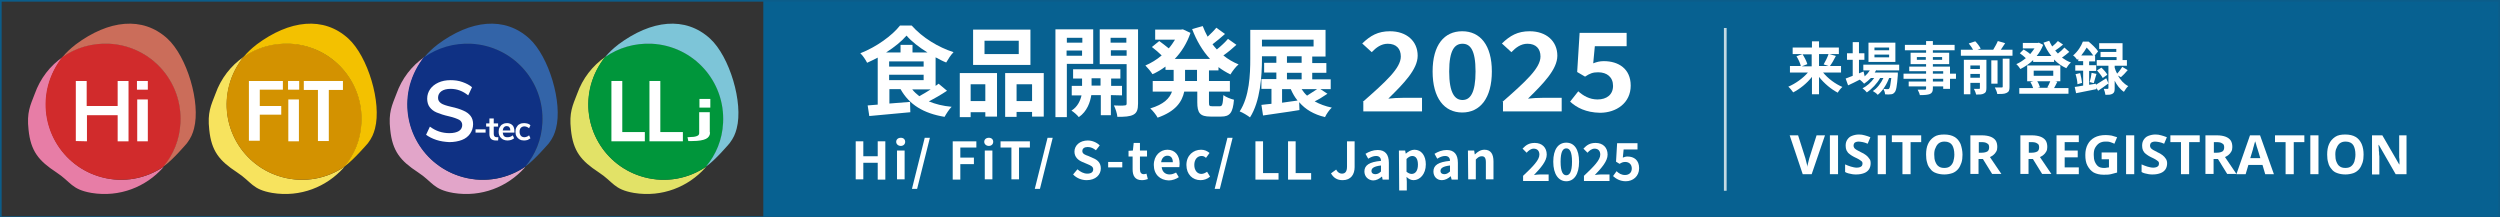<?xml version="1.0" encoding="utf-8"?>
<!-- Generator: Adobe Illustrator 27.0.0, SVG Export Plug-In . SVG Version: 6.00 Build 0)  -->
<svg version="1.1" id="レイヤー_1" xmlns="http://www.w3.org/2000/svg" xmlns:xlink="http://www.w3.org/1999/xlink" x="0px"
	 y="0px" viewBox="0 0 920 80" style="enable-background:new 0 0 920 80;" xml:space="preserve">
<rect x="0" y="0" width="920" height="80" fill="#333333" stroke="none"/>
<style type="text/css">
	.st0{fill:#076191;}
	.st1{fill:#E77DA6;}
	.st2{fill:#D12B2C;}
	.st3{fill:#CB6D5A;}
	.st4{fill:#FFFFFF;}
	.st5{fill:#F7E35E;}
	.st6{fill:#D39200;}
	.st7{fill:#F3C100;}
	.st8{fill:#E2A5C9;}
	.st9{fill:#0F3184;}
	.st10{fill:#3364A8;}
	.st11{fill:#E2E267;}
	.st12{fill:#00963B;}
	.st13{fill:#7DC5D8;}
	.st14{fill:none;stroke:#C3DAE4;stroke-miterlimit:10;}
	.st15{fill:none;}
	.st16{fill:none;stroke:#0B5D8A;stroke-miterlimit:10;}
</style>
<g id="下地">
	<rect x="280.9" y="0.1" class="st0" width="639.1" height="80"/>
	<g>
		<g>
			<g>
				<path class="st1" d="M60.3,61.3c-0.1,0.1-0.4,0.4-0.4,0.5c-6.2,6.9-15.8,10.9-26.2,9.2c-7.5-1.3-7.5-4-13-7.6
					c-6.4-4.2-9.4-7.7-10.2-15.7c-0.7-6.3,0.6-8.8,2.3-13.2c2-5.6,5.6-10.3,10.4-13.6c-2.4,3-4.3,6.5-5.3,10.4
					c-4,14.8,4.8,30,19.6,33.9C45.5,67.4,53.8,65.7,60.3,61.3z"/>
				<path class="st2" d="M66.5,45.2c-0.3,6.2-2.6,11.7-6.3,16.1c-6.4,4.4-14.7,6.1-22.9,3.9c-14.8-4-23.5-19.1-19.6-33.9
					c1.1-3.9,2.9-7.4,5.3-10.4c4.9-3.4,10.8-5.2,17.2-4.9C55.6,16.9,67.3,29.9,66.5,45.2z"/>
				<path class="st3" d="M68.8,52.7c1.5-2,2.1-3.5,2.6-5.4c2.5-9.5-2.6-26.5-9.8-33.1C52.5,5.9,40,7.3,27.8,16.4l-0.1,0.1
					C26,17.8,24.4,19.3,23,21c4.9-3.4,10.8-5.2,17.2-4.9c15.3,0.8,27,13.8,26.2,29.1c-0.3,6.2-2.6,11.7-6.3,16.1
					C63.4,59.1,68.8,52.7,68.8,52.7z"/>
			</g>
			<g>
				<polygon class="st4" points="50.4,33 50.4,29.8 54.4,29.8 54.4,33 				"/>
				<rect x="50.5" y="36.6" class="st4" width="3.9" height="15.4"/>
			</g>
			<g>
				<path class="st4" d="M27.9,51.9V29.8h4V39h11.4v-9.2h4V52h-4v-9.6H32V52L27.9,51.9L27.9,51.9z"/>
			</g>
		</g>
		<g>
			<g>
				<path class="st5" d="M126.8,61.3c-0.1,0.1-0.4,0.4-0.4,0.5c-6.2,6.9-15.8,10.9-26.2,9.2c-7.5-1.3-7.5-4-13-7.6
					c-6.4-4.2-9.4-7.7-10.2-15.7c-0.7-6.3,0.6-8.8,2.3-13.2c2-5.6,5.6-10.3,10.4-13.6c-2.4,3-4.3,6.5-5.3,10.4
					c-4,14.8,4.8,30,19.6,33.9C112.1,67.4,120.4,65.7,126.8,61.3z"/>
				<path class="st6" d="M133.1,45.2c-0.3,6.2-2.6,11.7-6.3,16.1c-6.4,4.4-14.7,6.1-22.9,3.9c-14.8-4-23.5-19.1-19.6-33.9
					c1.1-3.9,2.9-7.4,5.3-10.4c4.9-3.4,10.8-5.2,17.2-4.9C122.1,16.9,133.9,29.9,133.1,45.2z"/>
				<path class="st7" d="M135.4,52.7c1.5-2,2.1-3.5,2.6-5.4c2.5-9.5-2.6-26.5-9.8-33.1c-9.1-8.3-21.6-6.9-33.8,2.2l-0.1,0.1
					c-1.7,1.3-3.3,2.8-4.7,4.5c4.9-3.4,10.8-5.2,17.2-4.9c15.3,0.8,27,13.8,26.2,29.1c-0.3,6.2-2.6,11.7-6.3,16.1
					C129.9,59.1,135.4,52.7,135.4,52.7z"/>
			</g>
			<g>
				<path class="st4" d="M91.6,29.8h12.5V33h-8.5v6h7.9v3.2h-7.9v9.6h-4V29.8z"/>
				<path class="st4" d="M117,33.1h-5.2v-3.3h14.4v3.3H121v18.8h-4V33.1z"/>
				<g>
					<polygon class="st4" points="106,33 106,29.8 110.1,29.8 110.1,33 					"/>
					<rect x="106.1" y="36.6" class="st4" width="3.9" height="15.4"/>
				</g>
			</g>
		</g>
		<g>
			<g>
				<path class="st8" d="M193.4,61.3c-0.1,0.1-0.4,0.4-0.4,0.5c-6.2,6.9-15.8,10.9-26.2,9.2c-7.5-1.3-7.5-4-13-7.6
					c-6.4-4.2-9.4-7.7-10.2-15.7c-0.7-6.3,0.6-8.8,2.3-13.2c2-5.6,5.6-10.3,10.4-13.6c-2.4,3-4.3,6.5-5.3,10.4
					c-4,14.8,4.8,30,19.6,33.9C178.7,67.4,186.9,65.7,193.4,61.3z"/>
				<path class="st9" d="M199.6,45.2c-0.3,6.2-2.6,11.7-6.3,16.1c-6.4,4.4-14.7,6.1-22.9,3.9c-14.8-4-23.5-19.1-19.6-33.9
					c1.1-3.9,2.9-7.4,5.3-10.4c4.9-3.4,10.8-5.2,17.2-4.9C188.7,16.9,200.4,29.9,199.6,45.2z"/>
				<path class="st10" d="M202,52.7c1.5-2,2.1-3.5,2.6-5.4c2.5-9.5-2.6-26.5-9.8-33.1c-9.1-8.3-21.6-6.9-33.8,2.2l-0.1,0.1
					c-1.7,1.3-3.3,2.8-4.7,4.5c4.9-3.4,10.8-5.2,17.2-4.9c15.3,0.8,27,13.8,26.2,29.1c-0.3,6.2-2.6,11.7-6.3,16.1
					C196.5,59.1,202,52.7,202,52.7z"/>
			</g>
			<g>
				<g>
					<path class="st4" d="M160.6,51.5c-1.5-0.5-2.7-1.1-3.8-1.9l1.4-3c1.1,0.8,2.2,1.4,3.4,1.8c1.2,0.4,2.5,0.6,3.8,0.6
						c1.5,0,2.7-0.3,3.5-0.8s1.2-1.3,1.2-2.2c0-0.8-0.4-1.5-1.1-1.9c-0.8-0.4-2-0.9-3.8-1.3c-1.8-0.4-3.3-0.9-4.5-1.4s-2-1.2-2.6-2
						s-0.9-1.9-0.9-3.1c0-1.3,0.4-2.5,1.1-3.5c0.7-1,1.7-1.8,3-2.4s2.8-0.9,4.5-0.9c1.6,0,3,0.2,4.4,0.7s2.6,1.1,3.5,1.9l-1.4,3
						c-2-1.6-4.1-2.4-6.5-2.4c-1.4,0-2.6,0.3-3.4,0.9c-0.8,0.6-1.2,1.4-1.2,2.4c0,0.9,0.4,1.5,1.1,2c0.7,0.5,2,0.9,3.7,1.3
						c1.9,0.4,3.4,0.9,4.5,1.4c1.2,0.5,2.1,1.2,2.7,2c0.6,0.8,0.9,1.8,0.9,3c0,1.3-0.4,2.5-1.1,3.5c-0.7,1-1.7,1.8-3,2.3
						s-2.9,0.8-4.7,0.8C163.7,52.2,162.1,52,160.6,51.5z"/>
				</g>
				<g>
					<path class="st4" d="M175,47.6h3.7v1.2H175V47.6z"/>
					<path class="st4" d="M183.4,50.5l-0.1,1.2c-0.3,0-0.5,0-0.7,0c-0.9,0-1.5-0.2-1.9-0.6c-0.4-0.4-0.6-1-0.6-1.8v-2.7h-1.2v-1.2
						h1.2v-1.8h1.6v1.8h1.6v1.2h-1.6v2.7c0,0.8,0.4,1.2,1.1,1.2C183,50.5,183.2,50.5,183.4,50.5z"/>
					<path class="st4" d="M189.2,48.8H185c0.1,0.6,0.2,1,0.5,1.3s0.7,0.4,1.3,0.4c0.7,0,1.3-0.2,1.9-0.7l0.5,1.1
						c-0.3,0.2-0.6,0.4-1.1,0.6c-0.4,0.1-0.9,0.2-1.3,0.2c-1,0-1.8-0.3-2.4-0.9c-0.6-0.6-0.9-1.3-0.9-2.3c0-0.6,0.1-1.2,0.4-1.7
						c0.3-0.5,0.6-0.9,1.1-1.1c0.5-0.3,1-0.4,1.6-0.4c0.8,0,1.5,0.3,2,0.8s0.7,1.3,0.7,2.2v0.5H189.2z M185.5,46.8
						c-0.3,0.3-0.4,0.7-0.5,1.2h2.8c0-0.5-0.1-0.9-0.4-1.2c-0.2-0.3-0.6-0.4-1-0.4C186.1,46.4,185.8,46.5,185.5,46.8z"/>
					<path class="st4" d="M191.2,51.3c-0.5-0.3-0.8-0.6-1.1-1.1s-0.4-1-0.4-1.7s0.1-1.2,0.4-1.7c0.3-0.5,0.6-0.9,1.1-1.1
						c0.5-0.3,1-0.4,1.7-0.4c0.4,0,0.9,0.1,1.3,0.2c0.4,0.1,0.7,0.3,1,0.6l-0.5,1.1c-0.3-0.2-0.5-0.4-0.8-0.5s-0.6-0.2-0.9-0.2
						c-0.5,0-1,0.2-1.3,0.5s-0.5,0.8-0.5,1.5c0,0.6,0.2,1.1,0.5,1.5c0.3,0.3,0.7,0.5,1.3,0.5c0.3,0,0.6-0.1,0.9-0.2
						c0.3-0.1,0.6-0.3,0.8-0.5l0.5,1.1c-0.3,0.2-0.6,0.4-1,0.6c-0.4,0.1-0.9,0.2-1.3,0.2C192.3,51.7,191.7,51.6,191.2,51.3z"/>
				</g>
			</g>
		</g>
		<g>
			<g>
				<path class="st11" d="M259.9,61.3c-0.1,0.1-0.4,0.4-0.4,0.5c-6.2,6.9-15.8,10.9-26.2,9.2c-7.5-1.3-7.5-4-13-7.6
					c-6.4-4.2-9.4-7.7-10.2-15.7c-0.7-6.3,0.6-8.8,2.3-13.2c2-5.6,5.6-10.3,10.4-13.6c-2.4,3-4.3,6.5-5.3,10.4
					c-4,14.8,4.8,30,19.6,33.9C245.2,67.4,253.5,65.7,259.9,61.3z"/>
				<path class="st12" d="M266.2,45.2c-0.3,6.2-2.6,11.7-6.3,16.1c-6.4,4.4-14.7,6.1-22.9,3.9c-14.8-4-23.5-19.1-19.6-33.9
					c1.1-3.9,2.9-7.4,5.3-10.4c4.9-3.4,10.8-5.2,17.2-4.9C255.3,16.9,267,29.9,266.2,45.2z"/>
				<path class="st13" d="M268.5,52.7c1.5-2,2.1-3.5,2.6-5.4c2.5-9.5-2.6-26.5-9.8-33.1c-9.1-8.3-21.6-6.9-33.8,2.2l-0.1,0.1
					c-1.7,1.3-3.3,2.8-4.7,4.5c4.9-3.4,10.8-5.2,17.2-4.9c15.3,0.8,27,13.8,26.2,29.1c-0.3,6.2-2.6,11.7-6.3,16.1
					C263.1,59.1,268.5,52.7,268.5,52.7z"/>
			</g>
			<g>
				<path class="st4" d="M224.9,29.8h4.1v18.8h8.3V52H225V29.8H224.9z"/>
				<path class="st4" d="M238.9,29.8h4.1v18.8h8.3V52H239V29.8H238.9z"/>
				<path class="st4" d="M261.3,48.7c0,1.1-0.5,1.9-1.5,2.4s-2.7,0.8-5,0.8h-1.5l-0.3-1.4l1.5-0.1c1,0,1.7-0.2,2.1-0.4
					c0.5-0.2,0.7-0.6,0.7-1v-7.7h3.9v7.4H261.3z M261.4,39.6v-3.2h-4v3.2H261.4z"/>
			</g>
		</g>
	</g>
</g>
<g id="テキスト">
	<line class="st14" x1="634.9" y1="10.3" x2="634.9" y2="70.2"/>
	<g>
		<g>
			<rect x="298.2" y="49.3" class="st15" width="321.6" height="22.1"/>
			<path class="st4" d="M314.9,52h2.8v5.5h5.3V52h2.8v14.1H323v-6.2h-5.3V66h-2.8L314.9,52L314.9,52z"/>
			<path class="st4" d="M329.8,52.2c0-0.9,0.7-1.5,1.7-1.5s1.6,0.6,1.6,1.5s-0.7,1.5-1.6,1.5C330.5,53.7,329.8,53,329.8,52.2z
				 M330.1,55.4h2.8V66h-2.8V55.4z"/>
			<path class="st4" d="M340.3,50.7h1.9l-4.7,18.8h-1.9L340.3,50.7z"/>
			<path class="st4" d="M350.6,52h8.7v2.3h-5.9V58h5v2.4h-5v5.7h-2.8L350.6,52L350.6,52z"/>
			<path class="st4" d="M362.2,52.2c0-0.9,0.7-1.5,1.7-1.5s1.6,0.6,1.6,1.5s-0.7,1.5-1.6,1.5C362.9,53.7,362.2,53,362.2,52.2z
				 M362.4,55.4h2.8V66h-2.8V55.4z"/>
			<path class="st4" d="M372.2,54.3h-4V52H379v2.3h-4V66h-2.8V54.3z"/>
			<path class="st4" d="M385.5,50.7h1.9l-4.7,18.8h-1.9L385.5,50.7z"/>
			<path class="st4" d="M394.9,64.2l1.6-1.9c1,0.9,2.3,1.6,3.6,1.6c1.5,0,2.2-0.6,2.2-1.6s-0.9-1.4-2.1-1.9l-1.9-0.8
				c-1.4-0.6-2.9-1.7-2.9-3.8c0-2.3,2-4.1,4.9-4.1c1.6,0,3.3,0.7,4.4,1.8l-1.4,1.8c-0.9-0.7-1.8-1.2-3-1.2s-2,0.5-2,1.5
				s1,1.4,2.2,1.8l1.8,0.8c1.7,0.7,2.8,1.8,2.8,3.8c0,2.3-1.9,4.3-5.2,4.3C398.1,66.3,396.2,65.6,394.9,64.2z"/>
			<path class="st4" d="M407.8,59.6h5.2v2h-5.2V59.6z"/>
			<path class="st4" d="M416.8,62.3v-4.7h-1.5v-2.1l1.6-0.1l0.3-2.8h2.3v2.8h2.6v2.2h-2.6v4.7c0,1.2,0.5,1.8,1.4,1.8
				c0.3,0,0.8-0.1,1-0.2l0.5,2c-0.6,0.2-1.3,0.4-2.2,0.4C417.7,66.3,416.8,64.7,416.8,62.3z"/>
			<path class="st4" d="M424.6,60.7c0-3.5,2.4-5.6,5-5.6c2.9,0,4.5,2.2,4.5,5.1c0,0.5-0.1,1-0.1,1.3h-6.5c0.2,1.8,1.4,2.7,2.9,2.7
				c0.9,0,1.6-0.3,2.4-0.7l1,1.7c-1,0.7-2.4,1.2-3.7,1.2C426.9,66.3,424.6,64.2,424.6,60.7z M431.6,59.7c0-1.4-0.6-2.4-2-2.4
				c-1.1,0-2.1,0.8-2.3,2.4H431.6z"/>
			<path class="st4" d="M436.6,60.7c0-3.5,2.5-5.6,5.4-5.6c1.3,0,2.3,0.5,3.1,1.2l-1.3,1.8c-0.5-0.5-1-0.7-1.6-0.7
				c-1.6,0-2.7,1.3-2.7,3.3s1.1,3.3,2.6,3.3c0.8,0,1.5-0.4,2.1-0.8l1.1,1.8c-1,0.9-2.3,1.3-3.5,1.3
				C438.9,66.3,436.6,64.2,436.6,60.7z"/>
			<path class="st4" d="M451.7,50.7h1.9l-4.7,18.8H447L451.7,50.7z"/>
			<path class="st4" d="M462,52h2.8v11.7h5.7v2.4H462V52z"/>
			<path class="st4" d="M474,52h2.8v11.7h5.7v2.4H474V52z"/>
			<path class="st4" d="M489.8,63.8l1.9-1.4c0.5,1,1.3,1.5,2.1,1.5c1.2,0,1.9-0.7,1.9-2.6V52h2.8v9.5c0,2.6-1.3,4.8-4.4,4.8
				C492.1,66.3,490.8,65.5,489.8,63.8z"/>
			<path class="st4" d="M502.1,63.1c0-2.3,1.8-3.5,6.1-3.9c0-1-0.5-1.8-1.8-1.8c-1,0-1.9,0.4-2.9,1l-1-1.8c1.3-0.8,2.8-1.4,4.5-1.4
				c2.7,0,4.1,1.6,4.1,4.7v6.2h-2.3l-0.2-1.1h-0.1c-0.9,0.8-2,1.4-3.2,1.4C503.4,66.3,502.1,64.9,502.1,63.1z M508.2,63.1v-2.2
				c-2.6,0.3-3.5,1-3.5,2c0,0.8,0.6,1.2,1.4,1.2C507,64.1,507.6,63.7,508.2,63.1z"/>
			<path class="st4" d="M514.8,55.4h2.3l0.2,1.1h0.1c0.9-0.8,2-1.4,3.1-1.4c2.6,0,4.2,2.2,4.2,5.4c0,3.6-2.2,5.8-4.5,5.8
				c-0.9,0-1.8-0.4-2.6-1.2l0.1,1.8v3.2h-2.8L514.8,55.4L514.8,55.4z M521.8,60.6c0-2-0.7-3.2-2.1-3.2c-0.7,0-1.4,0.4-2.1,1.1v4.7
				c0.7,0.6,1.4,0.8,1.9,0.8C520.8,64,521.8,62.9,521.8,60.6z"/>
			<path class="st4" d="M527.5,63.1c0-2.3,1.8-3.5,6.1-3.9c0-1-0.5-1.8-1.8-1.8c-1,0-1.9,0.4-2.9,1l-1-1.8c1.3-0.8,2.8-1.4,4.5-1.4
				c2.7,0,4.1,1.6,4.1,4.7v6.2h-2.3l-0.3-1.2h-0.1c-0.9,0.8-2,1.4-3.2,1.4C528.7,66.3,527.5,64.9,527.5,63.1z M533.6,63.1v-2.2
				c-2.6,0.3-3.5,1-3.5,2c0,0.8,0.6,1.2,1.4,1.2C532.4,64.1,532.9,63.7,533.6,63.1z"/>
			<path class="st4" d="M540.2,55.4h2.3l0.2,1.4h0.1c0.9-0.9,2-1.7,3.5-1.7c2.3,0,3.3,1.6,3.3,4.3V66h-2.8v-6.3
				c0-1.6-0.5-2.2-1.5-2.2c-0.9,0-1.4,0.4-2.2,1.2V66h-2.8L540.2,55.4L540.2,55.4z"/>
		</g>
		<g>
			<path class="st4" d="M348.5,33.4c-2.1,1.4-4.5,2.8-6.7,3.9c2.4,1,5.1,1.7,8.4,2c-0.9,0.9-2,2.6-2.6,3.7
				c-7.8-1.3-13-4.5-16.2-10.2h-4.1v5.3l7.6-0.6l0.1,3.8c-5.3,0.5-11,1-15.1,1.4l-0.6-3.9c1.1-0.1,2.4-0.2,3.7-0.3V21.2
				c-1.3,0.7-2.6,1.3-3.9,1.9c-0.5-1-1.6-2.7-2.5-3.5c5.9-2.3,11.7-6.5,14.6-10.2h4.3c4,4.5,9.8,8,15.4,9.8c-1,1-2,2.6-2.7,3.8
				c-1.3-0.5-2.6-1.2-3.9-1.9v10.5c0.4-0.3,0.8-0.5,1.1-0.8L348.5,33.4z M341.3,19.3c-3.1-1.9-5.9-4.1-7.7-6.2
				c-1.8,2.1-4.4,4.2-7.5,6.2h5.3v-2.8h4.4v2.8H341.3z M327.2,24.5h12.7v-1.9h-12.7V24.5z M327.2,29.5h12.7v-2h-12.7V29.5z
				 M335.7,32.9c0.7,0.9,1.6,1.7,2.6,2.5c1.3-0.7,2.8-1.6,4.2-2.5H335.7z"/>
			<path class="st4" d="M353.2,26.9h13.7v16h-4.3v-1.6h-5.4v1.8h-4L353.2,26.9L353.2,26.9z M357.2,31v6.2h5.4V31H357.2z M379.2,23.9
				h-21.1v-13h21.1V23.9z M374.9,15h-12.6v4.9h12.6V15z M384.1,26.9v16h-4.3v-1.7h-5.7V43h-4.2V26.9H384.1z M379.8,37.2V31h-5.7v6.2
				H379.8z"/>
			<path class="st4" d="M392.6,23.6v19.5h-4.2V10.8h13.9v12.7h-9.7L392.6,23.6L392.6,23.6z M392.6,13.9v1.8h5.7v-1.8H392.6z
				 M398.2,20.5v-1.9h-5.7v1.9H398.2z M408.8,35v7.4h-3.7V35h-3.5c-0.4,2.5-1.5,6-4.6,8.1c-0.6-0.8-1.9-1.9-2.7-2.4
				c2.3-1.4,3.3-3.8,3.7-5.6h-3.6v-3.5h3.8v-2.7h-3.3v-3.4h17.4v3.4h-3.4v2.7h4v3.5L408.8,35L408.8,35z M405,31.5v-2.7h-3.3v2.7H405
				z M418.8,38.1c0,2.2-0.4,3.4-1.7,4.1c-1.3,0.7-3.2,0.8-5.9,0.8c-0.1-1.2-0.7-3.1-1.3-4.2c1.6,0.1,3.4,0.1,3.9,0
				c0.6,0,0.8-0.2,0.8-0.7V23.6h-9.9V10.8h14.1V38.1z M408.7,13.9v1.8h5.8v-1.8H408.7z M414.6,20.5v-2h-5.8v2H414.6z"/>
			<path class="st4" d="M444.9,25.7v4.1h7.7v3.9h-7.7v3.9c0,1.3,0.1,1.5,1.2,1.5h2.8c0.9,0,1.1-0.7,1.3-4.1c0.9,0.7,2.6,1.4,3.9,1.7
				c-0.4,4.8-1.5,6.2-4.7,6.2h-3.9c-3.9,0-4.9-1.3-4.9-5.3v-3.9h-4.8c-0.8,3.8-3.2,7.3-9.8,9.6c-0.5-1-1.8-2.6-2.7-3.4
				c5-1.5,7.1-3.7,8-6.2h-7.1v-3.9h7.7v-4.1h-3v-1.2c-1.5,1.1-3.1,2.1-4.8,2.8c-0.6-1-1.8-2.4-2.6-3.2c2.1-0.9,4.1-2.1,6-3.7
				c-0.9-0.9-2.4-2.2-3.6-3.1l2.7-2.2c1.1,0.8,2.4,1.8,3.5,2.7c0.9-1,1.6-2.1,2.3-3.2h-7.3v-3.7h9.4l0.8-0.1l2.8,1.3
				c-1.3,3.8-3.3,7-5.8,9.6h13c-2.8-3-5-6.8-6.6-11l3.9-1.1c0.5,1.3,1.1,2.6,1.8,3.9c1.2-1.1,2.4-2.3,3.2-3.3l3.2,2.3
				c-1.5,1.3-3.1,2.7-4.6,3.8c0.5,0.6,1,1.3,1.6,1.9c1.5-1.2,3.1-2.7,4.1-3.9l3.1,2.2c-1.5,1.4-3.2,2.8-4.8,3.9
				c1.7,1.4,3.6,2.5,5.6,3.3c-1,0.8-2.3,2.5-3,3.7c-1.6-0.8-3.1-1.7-4.4-2.7v1.2h-3.5L444.9,25.7L444.9,25.7z M440.5,25.7h-4.4v4.1
				h4.4V25.7z"/>
			<path class="st4" d="M488.5,34.5c-1.5,1-3.2,2.1-4.7,2.8c1.8,1,3.9,1.8,6.3,2.3c-0.9,0.8-2,2.4-2.5,3.5c-4.1-1-7.2-2.8-9.5-5.5
				l0.1,2.9c-4.7,0.8-9.7,1.4-13.4,2l-0.6-3.9c1.1-0.1,2.3-0.3,3.7-0.4v-5.5h-3.7v-3.6h5.5v-2.4h-4.5v-3.6h4.5v-2.4h-5.3v0.9
				c0,6.3-0.6,15.7-4.4,21.6c-0.9-0.7-2.7-1.8-3.8-2.2c3.6-5.5,3.9-13.6,3.9-19.4V11h27.7v9.8h-4.9v2.4h5.2v3.6h-5.2v2.4h6.8v3.6
				h-3.8L488.5,34.5z M464.4,17.1h19v-2.5h-19V17.1z M471.8,37.8c1.8-0.3,3.8-0.5,5.7-0.8c-1-1.2-1.8-2.6-2.5-4.2h-3.2V37.8z
				 M473.6,23.1h5.4v-2.4h-5.4V23.1z M473.6,29.2h5.4v-2.4h-5.4V29.2z M479,32.8c0.6,0.9,1.2,1.7,2,2.4c1.3-0.8,2.6-1.7,3.7-2.4H479
				z"/>
		</g>
	</g>
	<g>
		<path class="st4" d="M670.9,26.7c1.8,2.2,4.5,4.2,7.1,5.3c-0.6,0.5-1.4,1.5-1.7,2.1c-2.5-1.3-5-3.4-6.9-5.8v6.4h-2.6v-6.4
			c-1.9,2.4-4.4,4.4-6.9,5.7c-0.4-0.6-1.2-1.6-1.8-2.1c2.6-1.1,5.4-3.1,7.2-5.2h-6.6v-2.4h4c-0.2-1-0.9-2.5-1.6-3.6l2.2-0.8h-3.6
			v-2.4h7.1v-2.3h2.6v2.3h7.3v2.4h-3.5l2.4,0.7c-0.7,1.4-1.5,2.8-2.2,3.7h4.1v2.4L670.9,26.7z M663.3,19.9c0.7,1.1,1.5,2.6,1.8,3.7
			l-2,0.8h3.6V20h-3.4L663.3,19.9L663.3,19.9z M669.4,19.9v4.4h3.5l-1.8-0.6c0.6-1,1.4-2.6,1.8-3.8H669.4z"/>
		<path class="st4" d="M690.5,25.7c-0.2,0.3-0.4,0.7-0.6,1h8.5c0,0,0,0.6,0,0.9c-0.3,4.1-0.6,5.8-1.2,6.4c-0.4,0.5-0.9,0.7-1.4,0.7
			c-0.5,0.1-1.3,0.1-2.1,0c0-0.6-0.3-1.4-0.6-2c0.7,0.1,1.2,0.1,1.5,0.1s0.5,0,0.6-0.2c0.3-0.3,0.5-1.4,0.8-3.9h-0.8
			c-0.9,2.4-2.5,4.9-4.2,6.2c-0.4-0.5-1.1-1-1.8-1.4c1.6-1,3-2.9,3.9-4.8h-1.2c-1.1,2-3.1,4.1-4.9,5.3c-0.4-0.5-1-1.1-1.6-1.5
			c1.6-0.8,3.2-2.2,4.3-3.8h-1.2c-0.8,0.8-1.6,1.5-2.5,2.1c-0.3-0.4-1.1-1.1-1.6-1.5c-1.5,0.8-3,1.5-4.3,2.1l-0.9-2.5
			c0.7-0.3,1.6-0.6,2.6-1V22h-2.1v-2.4h2.1v-4.1h2.3v4.1h2V22h-2v5l1.7-0.7l0.4,1.8c0.8-0.7,1.4-1.4,1.9-2.2h-2.4v-2.1h13.2v2.1
			h-8.4V25.7z M697.5,22.8h-9.9v-7.1h9.9V22.8z M695.2,17.5h-5.4v1h5.4V17.5z M695.2,20.1h-5.4v1h5.4V20.1z"/>
		<path class="st4" d="M719.8,29h-2.2v3.7h-2.5v-0.9h-3.8v0.7c0,1.2-0.3,1.7-1.1,2.1c-0.8,0.3-1.9,0.4-3.7,0.4
			c-0.1-0.6-0.5-1.4-0.8-2c1,0,2.2,0,2.6,0c0.4,0,0.5-0.1,0.5-0.5v-0.7h-6.4V30h6.4v-1h-8.3v-1.9h8.3v-0.9h-6.2v-1.7h6.2v-0.9h-5.7
			v-4.2h5.7v-0.9H701v-2h7.8v-1.4h2.5v1.4h8v2h-8v0.9h6v4.2h-6v0.9h6.3v2.6h2.2V29z M708.7,22v-1h-3.3v1H708.7z M711.3,21v1h3.4v-1
			H711.3z M711.3,27.1h3.8v-0.9h-3.8V27.1z M715.1,29h-3.8v1h3.8V29z"/>
		<path class="st4" d="M740.6,18.3v2.2h-19v-2.2h4.5c-0.4-0.7-1-1.6-1.6-2.3l2.4-0.8c0.8,0.8,1.6,1.9,2,2.7l-1.2,0.4h5.8
			c0.6-1,1.3-2.2,1.7-3.2l2.7,0.8c-0.5,0.8-1.1,1.6-1.6,2.4H740.6z M731,32.4c0,1.1-0.2,1.7-0.9,2c-0.7,0.4-1.6,0.4-2.9,0.4
			c-0.1-0.6-0.5-1.6-0.8-2.1c0.8,0,1.6,0,1.9,0c0.3,0,0.3-0.1,0.3-0.3v-1.9h-3.5v4.2h-2.4V22h8.3L731,32.4L731,32.4z M725.1,24.1
			v1.3h3.5v-1.3H725.1z M728.6,28.6v-1.4h-3.5v1.4H728.6z M735.1,30.8h-2.3v-8.6h2.3V30.8z M737,21.6h2.5V32c0,1.2-0.2,1.8-1.1,2.2
			c-0.8,0.4-1.9,0.4-3.4,0.4c-0.1-0.7-0.5-1.7-0.9-2.4c1.1,0,2.2,0,2.5,0s0.4-0.1,0.4-0.4V21.6z"/>
		<path class="st4" d="M761.5,19.1c-0.8,0.7-1.8,1.5-2.7,2.1c1,0.7,2.1,1.4,3.3,1.8c-0.6,0.5-1.3,1.4-1.7,2.1
			c-1.7-0.8-3.2-1.8-4.5-3.2v0.9h-7.7v-0.7c-1.4,1.4-3.1,2.5-4.7,3.3c-0.3-0.5-1-1.4-1.5-1.8c1.2-0.5,2.4-1.3,3.5-2.2
			c-0.6-0.6-1.5-1.3-2.2-1.8l1.4-1.4c0.8,0.5,1.8,1.1,2.4,1.7c0.6-0.7,1.1-1.4,1.6-2.1h-4.3v-2h5.5l0.4-0.1l1.6,0.8
			c-0.6,1.5-1.4,2.9-2.4,4.1h5.4c-1.2-1.4-2.1-3.1-2.9-4.9l2.1-0.7c0.3,0.7,0.7,1.4,1.1,2.1c0.8-0.6,1.6-1.4,2.1-2l1.9,1.3
			c-0.9,0.8-2,1.6-2.9,2.2c0.3,0.4,0.7,0.7,1,1.1c0.9-0.7,1.8-1.5,2.4-2.2L761.5,19.1z M757.1,30.1c-0.4,0.9-0.9,1.7-1.2,2.3h5.3
			v2.1h-18.1v-2.1h5.1c-0.2-0.7-0.6-1.5-1-2.2l1.1-0.3H746v-5.8h12.2v5.8h-1.9L757.1,30.1z M748.4,27.9h7.2V26h-7.2V27.9z
			 M749.7,29.9c0.5,0.7,0.8,1.6,1,2.2l-0.8,0.2h4.1l-0.6-0.1c0.4-0.6,0.8-1.6,1.1-2.3L749.7,29.9z"/>
		<path class="st4" d="M771.3,31.2c1-0.6,2.4-1.5,3.8-2.4l0.8,1.9c-1.2,0.9-2.6,1.9-3.8,2.7l-0.7-1.2l0.1,0.6
			c-2.6,0.5-5.4,1.1-7.5,1.5l-0.5-2.3c0.9-0.1,1.9-0.3,3.1-0.5V26h-2.9v-2h2.9v-1.5h-1.8v-0.9c-0.1,0.1-0.3,0.3-0.4,0.4
			c-0.3-0.5-1-1.3-1.5-1.6c1.8-1.5,3-3.5,3.6-5.1h2.1c1.2,1,2.8,2.5,3.5,3.6l-1.3,1.6h0.2v2.1h-2.2V24h2.6v2.1h-2.6v5.1l2.5-0.4
			L771.3,31.2z M765.5,26.9c0.3,1.2,0.6,2.6,0.7,3.6l-1.7,0.5c0-1-0.3-2.5-0.7-3.7L765.5,26.9z M770.3,20.4c-0.6-0.9-1.5-2-2.4-2.9
			c-0.5,0.9-1.2,1.9-2,2.9H770.3z M769,30.2c0.3-0.9,0.6-2.4,0.7-3.4l1.8,0.4c-0.4,1.2-0.7,2.5-1,3.4L769,30.2z M779.4,27.8
			c0.9,1.6,2.1,3,3.8,3.9c-0.5,0.4-1.2,1.4-1.6,2.1c-1.5-1-2.6-2.5-3.4-4.1v2.8c0,1-0.1,1.6-0.8,2s-1.5,0.4-2.6,0.4
			c-0.1-0.6-0.3-1.5-0.6-2.2c0.6,0,1.2,0,1.4,0s0.3-0.1,0.3-0.3v-8.2h-4.3v-2.1h7.3V21H773v-1.9h5.8V18h-6.3v-2.1h8.6v6.2h1.6v2.1
			h-4.5v0.7c0.2,0.7,0.5,1.5,0.9,2.2c0.7-0.7,1.4-1.7,1.9-2.5l2,1.2c-0.8,1-1.8,2-2.5,2.6L779.4,27.8z M773.3,24.9
			c0.8,0.7,1.8,1.8,2.2,2.6l-1.7,1.2c-0.4-0.8-1.3-1.9-2.1-2.8L773.3,24.9z"/>
	</g>
	<g>
		<path class="st4" d="M671.6,49.8l-4.9,14.3h-3.3l-4.8-14.3h3.1l2.7,8.5c0,0.1,0.1,0.4,0.2,0.8c0.1,0.4,0.2,0.8,0.3,1.2
			s0.2,0.8,0.2,1.1c0-0.3,0.1-0.6,0.2-1.1c0.1-0.4,0.2-0.9,0.3-1.2c0.1-0.4,0.2-0.7,0.2-0.8l2.7-8.5H671.6z"/>
		<path class="st4" d="M673.4,64.1V49.8h3v14.3H673.4z"/>
		<path class="st4" d="M688.4,60.1c0,0.8-0.2,1.6-0.6,2.2s-1,1.1-1.8,1.4c-0.8,0.3-1.7,0.5-2.9,0.5c-0.5,0-1,0-1.5-0.1
			s-0.9-0.2-1.4-0.3s-0.8-0.3-1.2-0.5v-2.8c0.7,0.3,1.4,0.6,2.1,0.8c0.7,0.2,1.5,0.4,2.2,0.4c0.5,0,0.9-0.1,1.2-0.2
			c0.3-0.1,0.5-0.3,0.7-0.5c0.1-0.2,0.2-0.5,0.2-0.8c0-0.4-0.1-0.7-0.4-0.9s-0.6-0.5-1-0.7s-0.9-0.5-1.4-0.7
			c-0.3-0.2-0.7-0.3-1.1-0.6s-0.8-0.5-1.1-0.8c-0.4-0.3-0.6-0.7-0.9-1.2c-0.2-0.5-0.3-1-0.3-1.7c0-0.9,0.2-1.6,0.6-2.2
			s0.9-1.1,1.7-1.4s1.6-0.5,2.6-0.5c0.7,0,1.5,0.1,2.1,0.3c0.7,0.2,1.4,0.4,2.1,0.7l-1,2.4c-0.7-0.3-1.2-0.5-1.8-0.6
			s-1.1-0.2-1.6-0.2c-0.4,0-0.7,0.1-1,0.2c-0.3,0.1-0.5,0.3-0.6,0.5s-0.2,0.5-0.2,0.8s0.1,0.6,0.3,0.9c0.2,0.2,0.5,0.5,0.9,0.7
			s0.9,0.5,1.5,0.8c0.7,0.3,1.4,0.7,1.9,1.1c0.5,0.4,0.9,0.8,1.2,1.3C688.3,58.8,688.4,59.4,688.4,60.1z"/>
		<path class="st4" d="M691,64.1V49.8h3v14.3H691z"/>
		<path class="st4" d="M703.1,64.1h-3V52.3h-3.9v-2.5H707v2.5h-3.9V64.1z"/>
		<path class="st4" d="M722.2,56.9c0,1.1-0.1,2.1-0.4,3c-0.3,0.9-0.7,1.7-1.2,2.3c-0.6,0.7-1.3,1.2-2.1,1.5c-0.9,0.3-1.9,0.5-3,0.5
			s-2.2-0.2-3-0.5c-0.9-0.3-1.6-0.8-2.1-1.5c-0.6-0.7-1-1.4-1.2-2.3c-0.3-0.9-0.4-1.9-0.4-3c0-1.5,0.2-2.8,0.7-3.9
			c0.5-1.1,1.2-1.9,2.2-2.6s2.3-0.9,3.8-0.9s2.8,0.3,3.8,0.9s1.7,1.5,2.2,2.6C721.9,54.2,722.2,55.5,722.2,56.9z M711.8,56.9
			c0,1,0.1,1.9,0.4,2.6c0.3,0.7,0.6,1.3,1.2,1.7c0.5,0.4,1.2,0.6,2.1,0.6c0.9,0,1.6-0.2,2.1-0.6c0.5-0.4,0.9-0.9,1.2-1.7
			c0.2-0.7,0.4-1.6,0.4-2.6c0-1.5-0.3-2.7-0.8-3.5s-1.5-1.3-2.8-1.3c-0.9,0-1.5,0.2-2.1,0.6c-0.5,0.4-0.9,0.9-1.2,1.7
			C711.9,55.1,711.8,55.9,711.8,56.9z"/>
		<path class="st4" d="M729.3,49.8c1.3,0,2.4,0.2,3.2,0.5s1.5,0.8,1.9,1.4c0.4,0.6,0.6,1.4,0.6,2.4c0,0.7-0.1,1.2-0.4,1.7
			s-0.6,0.9-1,1.2s-0.8,0.6-1.3,0.8l4.2,6.2h-3.4l-3.4-5.5h-1.6V64h-3V49.8H729.3z M729.1,52.3h-0.9v3.9h1c1,0,1.7-0.2,2.2-0.5
			c0.4-0.3,0.6-0.8,0.6-1.5s-0.2-1.2-0.7-1.4C730.8,52.4,730.1,52.3,729.1,52.3z"/>
		<path class="st4" d="M747.7,49.8c1.3,0,2.4,0.2,3.2,0.5s1.5,0.8,1.9,1.4c0.4,0.6,0.6,1.4,0.6,2.4c0,0.7-0.1,1.2-0.4,1.7
			s-0.6,0.9-1,1.2s-0.8,0.6-1.3,0.8l4.2,6.2h-3.4l-3.4-5.5h-1.6V64h-3V49.8H747.7z M747.5,52.3h-0.9v3.9h1c1,0,1.7-0.2,2.2-0.5
			c0.4-0.3,0.6-0.8,0.6-1.5s-0.2-1.2-0.7-1.4C749.2,52.4,748.5,52.3,747.5,52.3z"/>
		<path class="st4" d="M765,64.1h-8.2V49.8h8.2v2.5h-5.2v3.1h4.8v2.5h-4.8v3.7h5.2V64.1z"/>
		<path class="st4" d="M773.4,56.1h5.7v7.4c-0.7,0.2-1.5,0.4-2.3,0.6s-1.7,0.2-2.7,0.2c-1.4,0-2.6-0.3-3.6-0.8
			c-1-0.6-1.7-1.4-2.3-2.5s-0.8-2.4-0.8-4c0-1.5,0.3-2.8,0.9-3.9s1.4-1.9,2.5-2.5s2.5-0.9,4.1-0.9c0.8,0,1.5,0.1,2.2,0.2
			c0.7,0.2,1.4,0.4,2,0.6l-1,2.4c-0.4-0.2-0.9-0.4-1.5-0.6c-0.6-0.2-1.1-0.2-1.8-0.2c-0.9,0-1.6,0.2-2.3,0.6c-0.6,0.4-1.1,1-1.5,1.7
			s-0.5,1.6-0.5,2.6c0,0.9,0.1,1.8,0.4,2.5c0.3,0.7,0.7,1.3,1.2,1.7s1.3,0.6,2.1,0.6c0.4,0,0.8,0,1.1-0.1c0.3,0,0.6-0.1,0.8-0.1v-3
			h-2.7L773.4,56.1L773.4,56.1z"/>
		<path class="st4" d="M782.4,64.1V49.8h3v14.3H782.4z"/>
		<path class="st4" d="M797.5,60.1c0,0.8-0.2,1.6-0.6,2.2s-1,1.1-1.8,1.4c-0.8,0.3-1.7,0.5-2.9,0.5c-0.5,0-1,0-1.5-0.1
			s-0.9-0.2-1.4-0.3s-0.8-0.3-1.2-0.5v-2.8c0.7,0.3,1.4,0.6,2.1,0.8c0.7,0.2,1.5,0.4,2.2,0.4c0.5,0,0.9-0.1,1.2-0.2
			c0.3-0.1,0.5-0.3,0.7-0.5c0.1-0.2,0.2-0.5,0.2-0.8c0-0.4-0.1-0.7-0.4-0.9s-0.6-0.5-1-0.7s-0.9-0.5-1.4-0.7
			c-0.3-0.2-0.7-0.3-1.1-0.6s-0.8-0.5-1.1-0.8c-0.4-0.3-0.6-0.7-0.9-1.2c-0.2-0.5-0.3-1-0.3-1.7c0-0.9,0.2-1.6,0.6-2.2
			s0.9-1.1,1.7-1.4s1.6-0.5,2.6-0.5c0.7,0,1.5,0.1,2.1,0.3c0.7,0.2,1.4,0.4,2.1,0.7l-1,2.4c-0.7-0.3-1.2-0.5-1.8-0.6
			s-1.1-0.2-1.6-0.2c-0.4,0-0.7,0.1-1,0.2c-0.3,0.1-0.5,0.3-0.6,0.5s-0.2,0.5-0.2,0.8s0.1,0.6,0.3,0.9c0.2,0.2,0.5,0.5,0.9,0.7
			s0.9,0.5,1.5,0.8c0.7,0.3,1.4,0.7,1.9,1.1c0.5,0.4,0.9,0.8,1.2,1.3C797.3,58.8,797.5,59.4,797.5,60.1z"/>
		<path class="st4" d="M805.6,64.1h-3V52.3h-3.9v-2.5h10.8v2.5h-3.9L805.6,64.1L805.6,64.1z"/>
		<path class="st4" d="M815.8,49.8c1.3,0,2.4,0.2,3.2,0.5s1.5,0.8,1.9,1.4c0.4,0.6,0.6,1.4,0.6,2.4c0,0.7-0.1,1.2-0.4,1.7
			s-0.6,0.9-1,1.2s-0.8,0.6-1.3,0.8L823,64h-3.4l-3.4-5.5h-1.6V64h-3V49.8H815.8z M815.6,52.3h-0.9v3.9h1c1,0,1.7-0.2,2.2-0.5
			c0.4-0.3,0.6-0.8,0.6-1.5s-0.2-1.2-0.7-1.4C817.3,52.4,816.6,52.3,815.6,52.3z"/>
		<path class="st4" d="M833.6,64.1l-1-3.4h-5.2l-1,3.4H823l5-14.3h3.7l5.1,14.3H833.6z M831.8,58.2l-1-3.3c-0.1-0.2-0.2-0.5-0.3-0.9
			c-0.1-0.3-0.2-0.7-0.3-1.1s-0.2-0.7-0.3-0.9c-0.1,0.3-0.2,0.6-0.3,1s-0.2,0.8-0.3,1.1s-0.2,0.6-0.2,0.8l-1,3.3
			C828.1,58.2,831.8,58.2,831.8,58.2z"/>
		<path class="st4" d="M844.1,64.1h-3V52.3h-3.9v-2.5H848v2.5h-3.9V64.1z"/>
		<path class="st4" d="M850.2,64.1V49.8h3v14.3H850.2z"/>
		<path class="st4" d="M869.8,56.9c0,1.1-0.1,2.1-0.4,3c-0.3,0.9-0.7,1.7-1.2,2.3c-0.6,0.7-1.3,1.2-2.1,1.5c-0.9,0.3-1.9,0.5-3,0.5
			s-2.2-0.2-3-0.5c-0.9-0.3-1.6-0.8-2.1-1.5c-0.6-0.7-1-1.4-1.2-2.3c-0.3-0.9-0.4-1.9-0.4-3c0-1.5,0.2-2.8,0.7-3.9
			c0.5-1.1,1.2-1.9,2.2-2.6s2.3-0.9,3.8-0.9s2.8,0.3,3.8,0.9s1.7,1.5,2.2,2.6C869.6,54.2,869.8,55.5,869.8,56.9z M859.4,56.9
			c0,1,0.1,1.9,0.4,2.6c0.3,0.7,0.6,1.3,1.2,1.7c0.5,0.4,1.2,0.6,2.1,0.6c0.9,0,1.6-0.2,2.1-0.6c0.5-0.4,0.9-0.9,1.2-1.7
			c0.2-0.7,0.4-1.6,0.4-2.6c0-1.5-0.3-2.7-0.8-3.5s-1.5-1.3-2.8-1.3c-0.9,0-1.5,0.2-2.1,0.6c-0.5,0.4-0.9,0.9-1.2,1.7
			C859.5,55.1,859.4,55.9,859.4,56.9z"/>
		<path class="st4" d="M885.4,64.1h-3.8l-6.2-10.8h-0.1c0,0.4,0,0.9,0.1,1.4c0,0.5,0,0.9,0.1,1.4c0,0.5,0,0.9,0.1,1.4v6.7h-2.7V49.8
			h3.8l6.2,10.7h0.1c0-0.4,0-0.9,0-1.3c0-0.4,0-0.9-0.1-1.3c0-0.4,0-0.9,0-1.3v-6.8h2.7v14.3C885.6,64.1,885.4,64.1,885.4,64.1z"/>
	</g>
</g>
<g id="枠">
	<rect x="0.1" y="0.1" class="st16" width="919.8" height="80"/>
</g>
<g>
	<g>
		<path class="st4" d="M501.5,37.5c8.4-7.4,14-12.4,14-16.7c0-2.9-1.7-4.7-4.8-4.7c-2.4,0-4.3,1.4-5.9,3.1l-3.5-3.2
			c3-2.9,5.8-4.5,10.2-4.5c6.1,0,10.2,3.6,10.2,9c0,5-5.1,10.2-10.8,15.8c1.6-0.2,3.7-0.3,5.3-0.3h7.1v5h-21.6V37.5z"/>
		<path class="st4" d="M527.2,26.3c0-9.8,4.3-14.8,10.9-14.8s10.9,5.1,10.9,14.8c0,9.8-4.3,15.1-10.9,15.1S527.2,36.1,527.2,26.3z
			 M543,26.3c0-8-2-10.2-4.8-10.2s-4.9,2.2-4.9,10.2c0,8,2.1,10.5,4.9,10.5S543,34.3,543,26.3z"/>
		<path class="st4" d="M552.9,37.5c8.4-7.4,14-12.4,14-16.7c0-2.9-1.7-4.7-4.8-4.7c-2.4,0-4.3,1.4-5.9,3.1l-3.5-3.2
			c3-2.9,5.8-4.5,10.2-4.5c6.1,0,10.2,3.6,10.2,9c0,5-5.1,10.2-10.8,15.8c1.6-0.2,3.7-0.3,5.3-0.3h7.1v5h-21.6V37.5z"/>
		<path class="st4" d="M577.8,37.4l3-3.8c1.8,1.6,4.1,3,7.1,3c3.4,0,5.7-1.8,5.7-5c0-3.2-2.2-5-5.5-5c-1.9,0-3,0.4-4.8,1.6l-2.9-1.7
			l0.9-14.4h17.3v4.9h-11.7l-0.6,6.3c1.3-0.5,2.4-0.8,3.9-0.8c5.4,0,9.9,2.8,9.9,9c0,6.4-5.3,10-11.3,10
			C583.6,41.4,580.2,39.6,577.8,37.4z"/>
	</g>
	<g>
		<path class="st4" d="M560.4,64.8c3.7-3.5,6.1-5.9,6.1-7.9c0-1.4-0.8-2.2-2.1-2.2c-1,0-1.9,0.7-2.6,1.5l-1.5-1.5
			c1.3-1.4,2.5-2.1,4.5-2.1c2.7,0,4.4,1.7,4.4,4.3c0,2.4-2.2,4.9-4.7,7.5c0.7-0.1,1.6-0.2,2.3-0.2h3.1v2.4h-9.4V64.8z"/>
		<path class="st4" d="M571.6,59.5c0-4.6,1.9-7,4.8-7s4.7,2.4,4.7,7c0,4.7-1.9,7.2-4.7,7.2S571.6,64.2,571.6,59.5z M578.5,59.5
			c0-3.8-0.9-4.9-2.1-4.9s-2.1,1.1-2.1,4.9c0,3.8,0.9,5,2.1,5S578.5,63.3,578.5,59.5z"/>
		<path class="st4" d="M582.8,64.8c3.7-3.5,6.1-5.9,6.1-7.9c0-1.4-0.8-2.2-2.1-2.2c-1,0-1.9,0.7-2.6,1.5l-1.5-1.5
			c1.3-1.4,2.5-2.1,4.5-2.1c2.7,0,4.4,1.7,4.4,4.3c0,2.4-2.2,4.9-4.7,7.5c0.7-0.1,1.6-0.2,2.3-0.2h3.1v2.4h-9.4V64.8z"/>
		<path class="st4" d="M593.6,64.8l1.3-1.8c0.8,0.8,1.8,1.4,3.1,1.4c1.5,0,2.5-0.9,2.5-2.4c0-1.5-1-2.4-2.4-2.4
			c-0.8,0-1.3,0.2-2.1,0.7l-1.3-0.8l0.4-6.8h7.5v2.3h-5.1l-0.3,3c0.6-0.2,1-0.4,1.7-0.4c2.4,0,4.3,1.3,4.3,4.3c0,3-2.3,4.8-4.9,4.8
			C596.2,66.7,594.7,65.8,593.6,64.8z"/>
	</g>
</g>
</svg>
